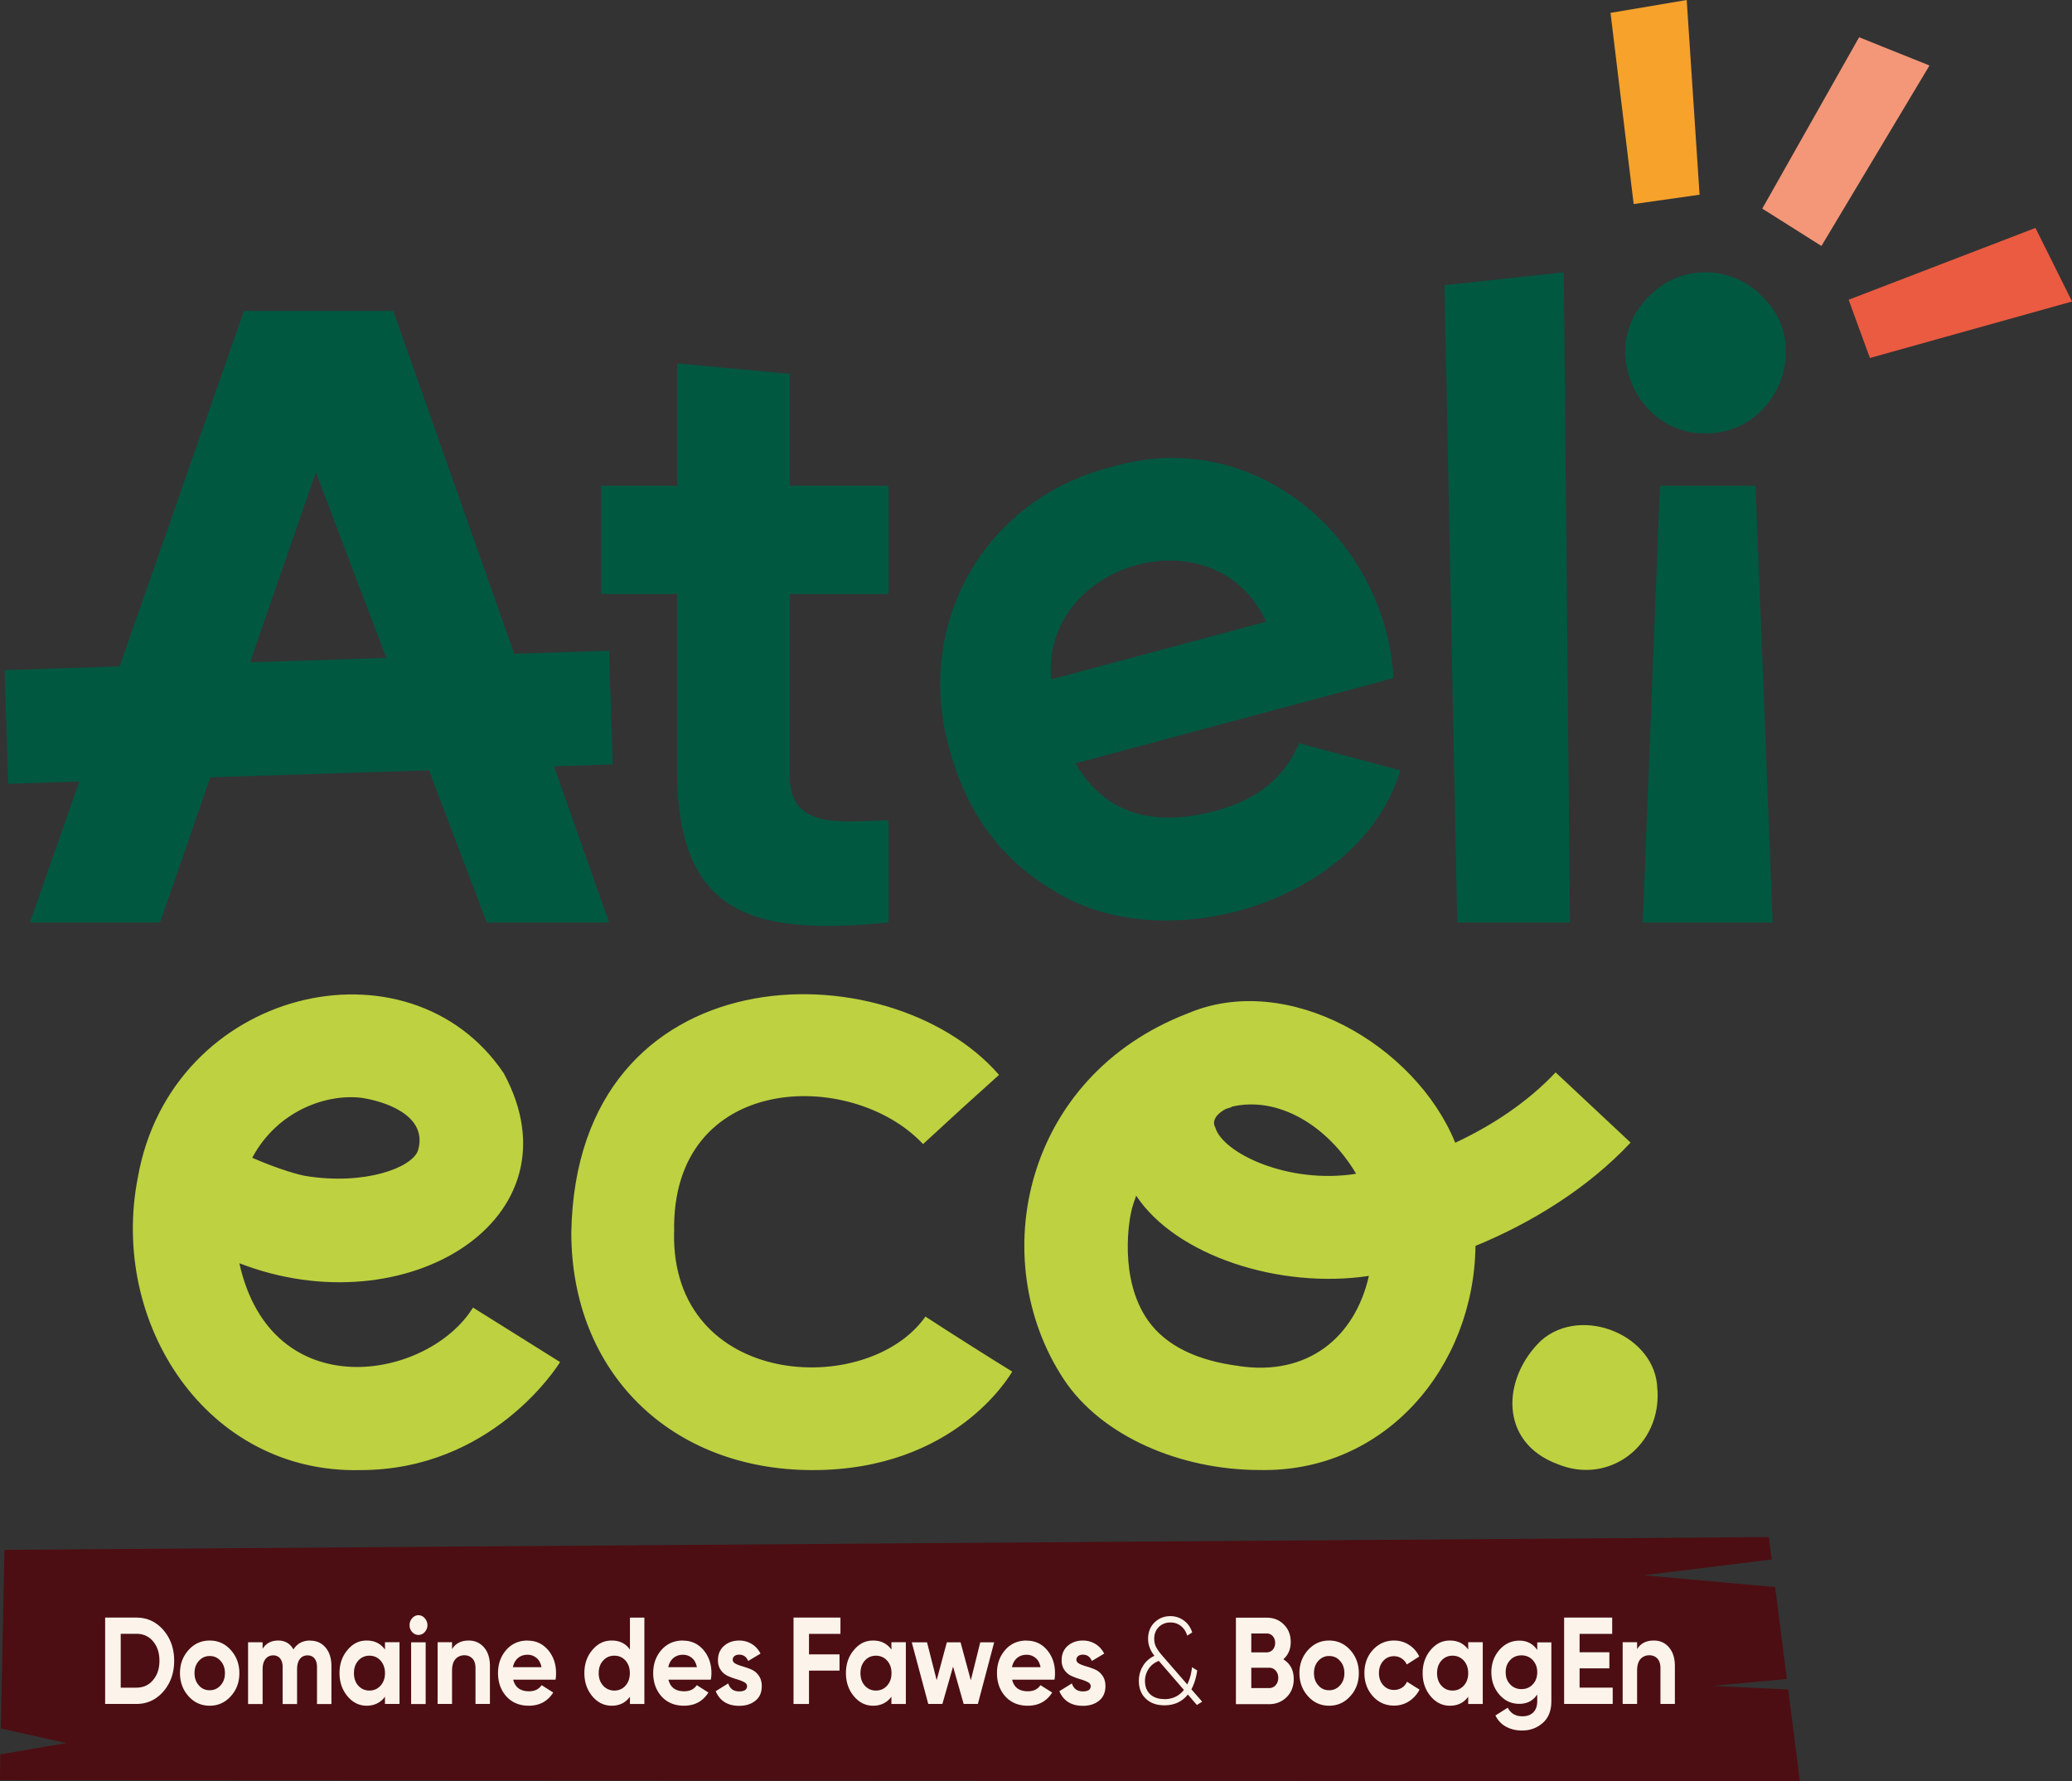 <svg data-name="Calque 1" xmlns="http://www.w3.org/2000/svg" viewBox="0 0 199.62 171.61"><rect x="0" y="0" width="199.62" height="171.61" fill="#333333" stroke="none"/><path fill="#4c0e12" stroke-width="0" d="M.43 149.32l-.35 17.21 6.31 1.41-6.36 1.09-.03 2.49 173.4.09-1.12-8.83-7.34-.35 7.21-.67-1.13-8.85-12.66-1.14 12.33-1.52-.28-2.16L.43 149.32z"/><path d="M14.74 161.88c-.41.48-.94.72-1.6.72h-1.51v-5.19h1.51c.66 0 1.19.24 1.6.72.41.48.62 1.1.62 1.87s-.2 1.39-.62 1.87m-1.6-6.02h-3.01v8.32h3.01c1.04 0 1.9-.4 2.6-1.2.69-.8 1.04-1.79 1.04-2.96s-.35-2.16-1.04-2.96c-.7-.8-1.56-1.2-2.6-1.2m47.12 6.56c-.28.31-.64.47-1.07.47s-.79-.16-1.08-.47c-.28-.31-.43-.71-.43-1.21s.14-.89.43-1.21.64-.47 1.08-.47.79.16 1.07.47c.28.31.42.72.42 1.21s-.14.89-.42 1.21m.43-3.48c-.41-.58-.99-.87-1.75-.87s-1.35.3-1.87.91c-.52.61-.77 1.35-.77 2.23s.26 1.62.77 2.23c.51.61 1.14.91 1.87.91s1.34-.29 1.75-.87v.7h1.39v-8.32h-1.39v3.08zm-11.28 1.71c.08-.38.24-.68.49-.89.24-.21.55-.32.93-.32.32 0 .6.1.85.3.25.2.41.5.49.9h-2.76zm1.42-2.58c-.83 0-1.52.3-2.05.9-.53.6-.8 1.35-.8 2.24s.27 1.65.81 2.25c.54.59 1.26.89 2.15.89 1.04 0 1.82-.42 2.36-1.27l-1.12-.71c-.27.4-.68.59-1.21.59-.83 0-1.34-.37-1.53-1.12h4.08c.04-.22.05-.43.05-.63 0-.89-.26-1.63-.77-2.23-.52-.6-1.17-.9-1.96-.9m-14.18 4.34c-.28.31-.64.47-1.07.47s-.79-.16-1.07-.47c-.28-.31-.42-.71-.42-1.21s.14-.89.42-1.21c.28-.31.64-.47 1.07-.47s.79.16 1.07.47c.28.31.43.72.43 1.21s-.14.89-.43 1.21m.43-3.48c-.42-.58-1.01-.87-1.76-.87s-1.34.3-1.85.91c-.52.61-.77 1.35-.77 2.23s.26 1.62.77 2.23c.51.61 1.13.91 1.85.91s1.34-.29 1.76-.87v.7h1.4v-5.95h-1.4v.7zm-7.21-.87c-.71 0-1.25.29-1.61.86-.32-.57-.81-.86-1.47-.86s-1.18.27-1.5.8v-.63h-1.4v5.95h1.4v-3.34c0-.43.09-.77.28-1 .18-.23.43-.35.74-.35.29 0 .51.1.67.3.16.2.24.48.24.83v3.56h1.39v-3.34c0-.43.09-.77.27-1 .18-.23.42-.35.74-.35.29 0 .51.1.67.3.16.2.24.48.24.83v3.56h1.39v-3.66c0-.74-.19-1.34-.56-1.78-.37-.44-.87-.67-1.49-.67m15.28-.01c-.74 0-1.27.28-1.61.83v-.67h-1.39v5.95h1.39v-3.21c0-.49.11-.86.33-1.11.22-.24.5-.37.86-.37.32 0 .58.11.78.32.19.21.29.51.29.91v3.46h1.39v-3.65c0-.77-.19-1.37-.58-1.81-.38-.43-.87-.65-1.47-.65m-5.54.17h1.4v5.95h-1.4zm.7-2.61c-.23 0-.43.1-.6.29-.17.19-.25.41-.25.67s.08.47.25.66a.796.796 0 001.21 0c.17-.19.26-.41.26-.66s-.09-.48-.26-.67a.792.792 0 00-.61-.29m-19.06 6.76c-.28.31-.63.47-1.05.47s-.77-.15-1.04-.47c-.28-.31-.42-.7-.42-1.18s.14-.87.42-1.18c.28-.31.63-.47 1.04-.47s.77.15 1.05.47c.28.31.42.7.42 1.18s-.14.87-.42 1.18m-1.05-4.32c-.8 0-1.48.3-2.03.91-.55.61-.83 1.35-.83 2.23s.28 1.62.83 2.23c.55.61 1.23.91 2.03.91s1.48-.3 2.03-.91c.56-.61.83-1.35.83-2.23s-.28-1.62-.83-2.23c-.55-.61-1.23-.91-2.03-.91m73.33 3.83l-.99-3.66h-1.32l-.98 3.65-.93-3.65h-1.47l1.59 5.94h1.36l1.03-3.6 1.02 3.6h1.37l1.57-5.94h-1.34l-.91 3.66zm41.52.72c-.22.14-.47.21-.75.21-.42 0-.76-.15-1.04-.46-.27-.31-.41-.69-.41-1.16s.14-.87.41-1.17c.27-.31.62-.46 1.04-.46.27 0 .52.07.74.22.22.14.38.34.49.58l1.2-.77a2.66 2.66 0 00-.98-1.12c-.43-.28-.91-.42-1.44-.42-.81 0-1.49.3-2.04.9-.55.6-.82 1.35-.82 2.23s.27 1.63.82 2.24c.54.6 1.22.9 2.04.9.53 0 1.01-.14 1.44-.42.43-.28.77-.66 1.01-1.12l-1.21-.76c-.11.25-.27.44-.49.58m-5.96-.23c-.28.31-.63.47-1.05.47s-.77-.15-1.04-.47c-.28-.31-.42-.7-.42-1.18s.14-.87.42-1.18c.28-.31.62-.47 1.04-.47s.77.15 1.05.47c.28.31.42.7.42 1.18s-.14.87-.42 1.18m-1.05-4.32c-.8 0-1.47.3-2.03.91-.55.61-.83 1.35-.83 2.23s.28 1.62.83 2.23c.55.61 1.23.91 2.03.91s1.48-.3 2.03-.91c.56-.61.83-1.35.83-2.23s-.28-1.62-.83-2.23c-.56-.61-1.23-.91-2.03-.91m12.97 4.35c-.29.31-.64.47-1.08.47s-.79-.16-1.07-.47c-.28-.31-.42-.71-.42-1.21s.14-.89.42-1.21c.28-.31.64-.47 1.07-.47s.79.16 1.08.47c.28.31.43.72.43 1.21s-.14.89-.43 1.21m.43-3.48c-.42-.58-1.01-.87-1.76-.87s-1.34.3-1.86.91c-.51.61-.77 1.35-.77 2.23s.26 1.62.77 2.23c.52.61 1.13.91 1.86.91.76 0 1.34-.29 1.76-.87v.7h1.4v-5.95h-1.4v.7zm10.73 1.81h2.87v-1.55h-2.87v-1.77h3.14v-1.57h-4.63v8.32h4.68v-1.57h-3.19v-1.86zm-4.51 1.54c-.28.31-.65.46-1.09.46s-.8-.15-1.09-.46c-.29-.3-.43-.69-.43-1.17s.14-.85.43-1.16c.28-.31.65-.46 1.09-.46s.8.15 1.09.46c.28.31.43.69.43 1.16s-.14.87-.43 1.17m.43-3.31c-.41-.6-.99-.9-1.73-.9s-1.39.3-1.91.89c-.52.6-.78 1.31-.78 2.15s.26 1.57.77 2.16c.52.59 1.15.89 1.92.89s1.32-.3 1.73-.9v.64c0 .47-.13.83-.38 1.08-.25.25-.6.38-1.04.38-.67 0-1.14-.28-1.42-.83l-1.19.75c.24.48.58.84 1.02 1.08.44.24.96.37 1.54.37.78 0 1.44-.24 2-.73.55-.48.83-1.18.83-2.1v-5.66h-1.36v.74zm-83.72 1.67c.08-.38.24-.68.49-.89.25-.21.56-.32.93-.32.32 0 .6.1.85.3.25.2.41.5.49.9h-2.76zm1.41-2.58c-.84 0-1.52.3-2.06.9-.53.6-.8 1.35-.8 2.24s.27 1.65.81 2.25c.54.59 1.26.89 2.15.89 1.04 0 1.82-.42 2.36-1.27l-1.12-.71c-.27.4-.68.59-1.21.59-.83 0-1.34-.37-1.52-1.12h4.08c.04-.22.06-.43.06-.63 0-.89-.26-1.63-.77-2.23-.52-.6-1.17-.9-1.96-.9m57.09 4.29c-.17.19-.38.28-.63.28h-1.72v-1.96h1.72c.25 0 .46.09.63.28.17.19.25.42.25.69s-.08.52-.25.71m-2.35-4.98h1.49c.24 0 .43.09.58.26.15.17.23.39.23.65s-.08.48-.23.65c-.15.17-.35.26-.58.26h-1.49v-1.83zm3.09 2.48c.48-.42.71-.98.71-1.66s-.22-1.24-.66-1.68c-.44-.44-.99-.66-1.64-.66h-2.98v8.33h3.21c.66 0 1.22-.23 1.68-.68.45-.45.68-1.03.68-1.74 0-.85-.33-1.48-1-1.9m37.15-1.16c-.39-.44-.87-.65-1.46-.65-.74 0-1.27.28-1.61.83v-.67h-1.39v5.95h1.39v-3.21c0-.49.11-.86.32-1.11.22-.24.5-.37.86-.37.32 0 .58.11.78.32.19.21.29.51.29.91v3.46h1.39v-3.65c0-.77-.19-1.37-.58-1.81m-48.61 4.99c-.57 0-1.02-.15-1.36-.46-.33-.31-.5-.74-.5-1.28 0-.41.11-.79.33-1.14.22-.35.55-.62 1-.8l2.42 2.8c-.48.6-1.11.89-1.89.89m3.18-2.76l-.51-.32c-.07.64-.22 1.19-.46 1.66l-2.37-2.73c-.27-.31-.48-.59-.61-.84-.14-.25-.2-.53-.2-.84 0-.45.15-.83.44-1.12.3-.29.67-.44 1.12-.44.38 0 .72.11 1.01.34.29.23.49.54.61.93l.48-.31c-.16-.49-.43-.88-.81-1.15a2.15 2.15 0 00-1.3-.42c-.59 0-1.1.2-1.51.6-.42.4-.63.93-.63 1.59 0 .57.2 1.11.61 1.63-.48.23-.86.56-1.11.99-.26.43-.39.91-.39 1.43 0 .71.22 1.28.67 1.71s1.04.64 1.79.64c.95 0 1.71-.35 2.26-1.04l.87 1.01.51-.32-1.04-1.19c.27-.51.46-1.11.56-1.8m-29.88 1.45c-.28.31-.64.47-1.07.47s-.79-.16-1.07-.47c-.28-.31-.42-.71-.42-1.21s.14-.89.42-1.21c.28-.31.64-.47 1.07-.47s.79.16 1.07.47c.29.31.43.72.43 1.21s-.14.89-.43 1.21m.42-3.48c-.42-.58-1.01-.87-1.76-.87s-1.34.3-1.85.91c-.52.61-.77 1.35-.77 2.23s.26 1.62.77 2.23c.51.61 1.13.91 1.85.91s1.34-.29 1.76-.87v.7h1.39v-5.95h-1.39v.7zm-13.48 1.92c-.27-.11-.55-.21-.82-.29s-.51-.16-.7-.26c-.19-.1-.29-.23-.29-.39 0-.15.06-.27.18-.36.12-.09.27-.13.45-.13.4 0 .69.2.86.61l1.19-.71c-.21-.4-.49-.72-.85-.93-.36-.22-.76-.33-1.2-.33-.58 0-1.07.17-1.46.51-.39.34-.59.8-.59 1.39 0 .39.1.71.29.97.19.26.42.44.7.56.27.12.55.22.82.3.27.08.51.17.7.27.19.1.29.23.29.39 0 .34-.25.51-.75.51-.55 0-.9-.26-1.06-.77l-1.21.75c.4.94 1.16 1.41 2.27 1.41.62 0 1.14-.16 1.55-.49.42-.33.62-.8.62-1.41 0-.41-.1-.74-.29-1.01-.19-.27-.42-.46-.7-.58m4.05 3.31h1.49v-3.21h2.94v-1.57h-2.94v-1.97h3.03v-1.57h-4.52v8.32zm29.06-3.32c-.27-.11-.55-.21-.82-.29s-.51-.16-.7-.26c-.19-.1-.29-.23-.29-.39 0-.15.06-.27.18-.36.12-.09.27-.13.45-.13.4 0 .69.2.86.61l1.19-.71c-.21-.4-.49-.72-.85-.93-.36-.22-.76-.33-1.2-.33-.58 0-1.07.17-1.46.51-.39.34-.59.8-.59 1.39 0 .39.1.71.29.97.19.26.42.44.7.56.27.12.55.22.82.3.27.08.51.17.7.27.19.1.29.23.29.39 0 .34-.25.51-.75.51-.55 0-.9-.26-1.06-.77l-1.21.75c.4.94 1.16 1.41 2.27 1.41.62 0 1.14-.16 1.55-.49.41-.33.62-.8.62-1.41 0-.41-.1-.74-.29-1.01-.19-.27-.42-.46-.7-.58m-8.02-.22c.08-.38.24-.68.49-.89.24-.21.55-.32.93-.32.32 0 .6.1.85.3.25.2.41.5.49.9h-2.76zm1.41-2.58c-.84 0-1.52.3-2.05.9-.53.6-.8 1.35-.8 2.24s.27 1.65.81 2.25c.54.59 1.26.89 2.15.89 1.04 0 1.82-.42 2.36-1.27l-1.13-.71c-.27.4-.68.59-1.21.59-.83 0-1.34-.37-1.52-1.12h4.08c.04-.22.05-.43.05-.63 0-.89-.26-1.63-.77-2.23-.51-.6-1.17-.9-1.96-.9" fill="#fcf4eb" stroke-width="0"/><path d="M119.38 131.61c-4.12-.52-7.07-1.99-8.76-4.36-2.94-4.13-1.72-10.1-1.71-10.13.1-.46.08-.62.55-1.92 3.84 5.8 13.84 9.02 22.42 7.73-1.35 5.95-5.9 9.66-12.5 8.69m-1.27-24.78c.18-.06.36-.12.54-.17v-.04c4.48-1.07 9.27 1.83 12 6.46-6.56 1.04-12.87-2.01-13.57-4.47-.41-.71.31-1.43 1.03-1.78m38.99 3.25l-7.23-6.77c-2.73 2.91-6.2 5.16-9.67 6.78-3.82-9.4-16.11-16.56-25.75-12.47-15.86 6.09-19.56 23.74-11.97 35.25 3.65 5.53 11.29 8.75 18.87 8.75 12.11.26 20.66-9.93 20.8-21.59 5.4-2.22 10.85-5.57 14.95-9.96m-122.14-4.29c3.05.52 6.22 2.1 5.3 5.08-.57 1.61-5.07 3.36-10.82 2.43-.57-.09-2.49-.6-5.14-1.75 2.47-4.63 7.32-6.23 10.66-5.76m-11.9 15.92c16.05 6.22 33.08-4.27 25.47-18.31-9.14-13.55-32.03-8.2-35.25 10.04-2.76 14.03 6.61 28.53 21.42 28.2 12.67 0 18.98-9.95 19.26-10.41l-8.39-5.25c-4.31 6.98-19.41 9.68-22.51-4.27m41.89-2.97c-.35-15.36 17.05-15.9 23.98-8.51l3.65-3.35-3.68 3.32 7.35-6.64c-10.72-12.31-40.72-11.89-41.21 15.18 0 13.48 9.57 22.9 23.26 22.9s18.98-9.1 19.22-9.49c-2.1-1.29-6.3-3.95-8.36-5.3-5.59 7.92-24.5 6.92-24.22-8.1m94.73 15.12c-.07-5.18-7.26-8.17-11.19-4.72-3.77 3.6-4.12 9.81 1.6 11.92 4.97 2.04 9.99-1.83 9.6-7.21" fill="#bed140" stroke-width="0"/><path d="M139.17 27.48l1.22 61.4h10.86l-.59-62.64-11.49 1.24zm-37.91 37.98c-.95-11.29 15.82-16.19 20.73-5.56l-20.73 5.56zm15.86 12.66c-6.23 1.67-10.74.15-13.51-4.57l30.65-8.22c-.84-13.66-13.54-24.36-27.08-20.36C94.85 48 88.03 60.12 91.48 72.19c1.66 6.18 5.06 10.75 10.22 13.73 10.74 6.6 29.49.88 33.21-11.7l-9.77-2.61c-1.33 3.26-4 5.43-8.01 6.51m42.79-31.32l-1.65 42.08h12.51l-1.65-42.08h-9.21zm4.35-5.05c6.76.12 10.48-8.42 5.51-13.17-2.91-3.1-8-3.15-10.92 0-4.94 4.7-1.27 13.25 5.41 13.17M30.43 45.5l6.79 17.89-13.13.42 6.34-18.31zM23.5 29.96L11.52 64.21l-11.08.35.35 10.96 6.85-.22-4.76 13.58h12.54l4.84-13.99 21.07-.67 5.57 14.66h11.78l-5.31-15.05 5.66-.18-.35-10.95-9.14.29-11.65-33.03H23.5zm52.59 6.06l-10.86-1.01v11.78h-7.32v10.44h7.32v17.51C65.47 88 72.32 90.19 85.6 88.88v-9.85c-4.15.07-9.56 1.08-9.51-4.29V57.23h9.51V46.79h-9.51V36.01z" fill="#005841" stroke-width="0"/><g stroke-width="0"><path fill="#f6a22b" d="M162.5 0l-7.34 1.24 2.23 18.42 6.35-.9L162.5 0z"/><path fill="#f39778" d="M169.78 20.1l5.7 3.6 10.41-17.39-6.78-2.72-9.33 16.51z"/><path fill="#eb5b41" d="M178.1 28.88l2.05 5.61 19.47-5.44v-.01l-3.52-7.08-18 6.92z"/></g></svg>